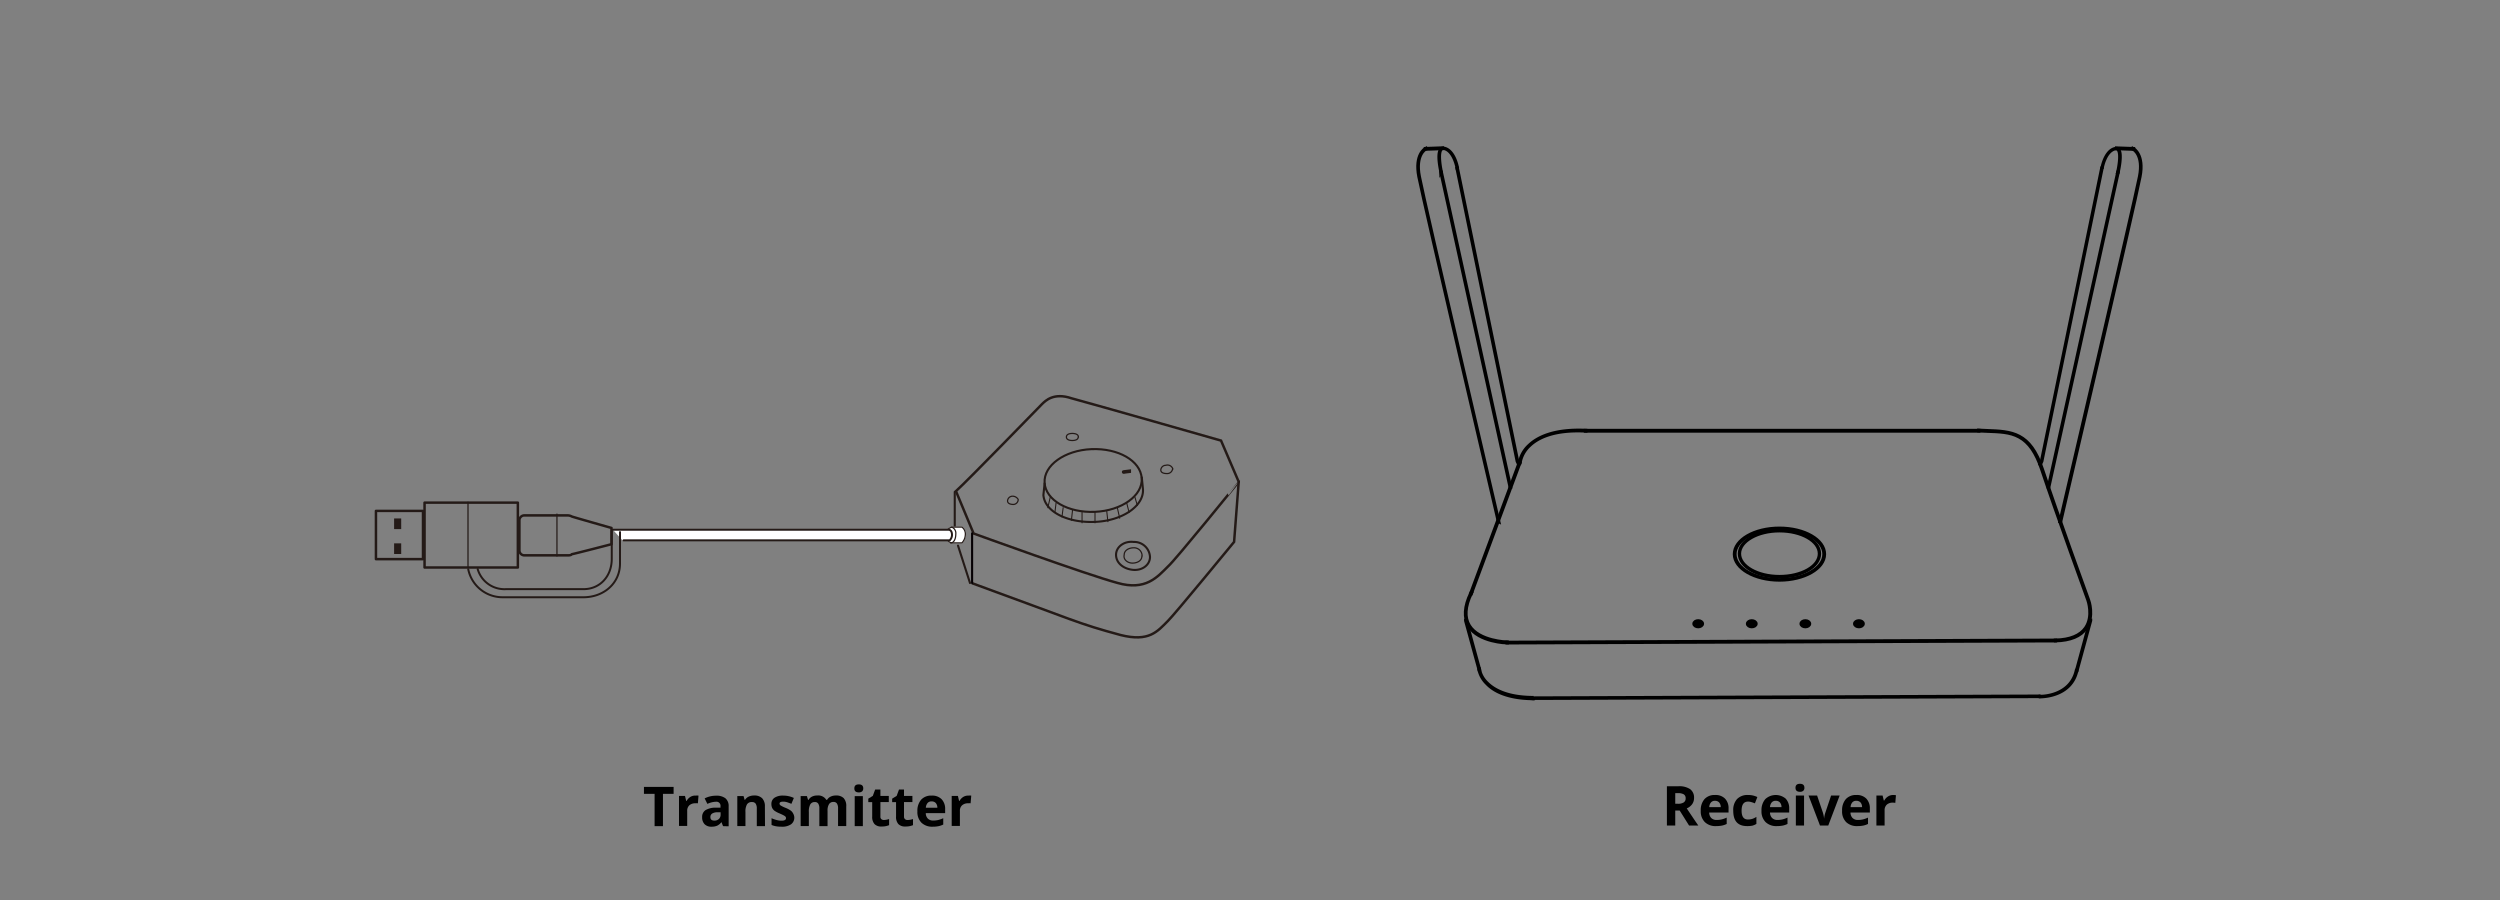 <svg xmlns="http://www.w3.org/2000/svg" xmlns:xlink="http://www.w3.org/1999/xlink" viewBox="0 0 500 180"><rect x="0" y="0" width="500" height="180" fill="#808080" stroke="none"/><defs><style>.cls-1,.cls-11,.cls-12,.cls-13,.cls-3,.cls-4,.cls-5,.cls-6,.cls-7,.cls-9{fill:none;}.cls-2{clip-path:url(#clip-path);}.cls-11,.cls-12,.cls-13,.cls-3,.cls-4,.cls-6,.cls-7,.cls-9{stroke:#241a17;}.cls-13,.cls-3{stroke-width:0.5px;}.cls-11,.cls-12,.cls-13,.cls-4,.cls-5,.cls-7{stroke-linecap:round;stroke-linejoin:round;}.cls-4,.cls-5,.cls-9{stroke-width:0.42px;}.cls-5{stroke:#050003;}.cls-14,.cls-6,.cls-9{stroke-miterlimit:10;}.cls-11,.cls-6{stroke-width:0.25px;}.cls-7{stroke-width:0.21px;}.cls-8{fill:#241a17;}.cls-10{fill:#fff;}.cls-12{stroke-width:0.4px;}.cls-14{stroke:#000;stroke-width:0.67px;}</style><clipPath id="clip-path"><rect class="cls-1" x="74.44" y="78.49" width="174.17" height="49.73"/></clipPath></defs><g id="Box_II:_Software_App" data-name="Box II: Software / App"><g class="cls-2"><path class="cls-3" d="M191.19,98.23c2.59-2.35,16.49-16.7,17.2-17.4s2.36-2.36,5.89-1.18c3.54.94,29.93,8.47,29.93,8.47l3.53,8.23S235,112.11,233.6,113.29c-2.12,2.11-4.47,4.93-10.13,3.29-6.13-1.65-28.75-9.88-28.75-9.88Z"/></g><path class="cls-4" d="M194,116.6l-2.4-7.48m-.65-3.74v-7"/><g class="cls-2"><path class="cls-3" d="M247.76,96.11l-.94,12.27s-12,14.62-13.23,15.8c-2.12,2.13-3.78,4.25-9.45,2.83-8.74-2.36-9-2.83-29.76-10.38"/></g><line class="cls-5" x1="194.42" y1="106.67" x2="194.42" y2="116.6"/><g class="cls-2"><path class="cls-4" d="M228.34,95.64c.24,3.48-4,6.5-9.36,6.73s-9.83-2.32-10.06-5.8,4-6.51,9.36-6.74S228.11,92.15,228.34,95.64Z"/><path class="cls-6" d="M203.64,99.89a1,1,0,0,1-.94,1c-.71,0-1.19-.24-1.19-.71a1,1,0,0,1,1-.94A1.3,1.3,0,0,1,203.64,99.89Zm12-12.49c0,.47-.47.7-1.18.7s-1.18-.23-1.18-.7.47-.71,1.18-.71S215.68,86.93,215.68,87.4Zm18.88,6.36a1.08,1.08,0,0,1-1.18.95c-.71,0-1.18-.24-1.18-.71a1,1,0,0,1,1-.94A1.13,1.13,0,0,1,234.56,93.76Zm-6.14,17.45c0,.94-.94,1.41-1.89,1.41s-1.88-.7-1.65-1.65c0-.94,1-1.41,1.89-1.41A1.61,1.61,0,0,1,228.42,111.21Z"/><path class="cls-4" d="M208.92,96.69,208.68,99c.24,3.27,4.69,5.61,10.31,5.38s9.84-3.28,9.6-6.55l-.23-2.34m1.64,15.9c0,1.64-1.64,2.8-3.51,2.57s-3.28-1.4-3.28-3,1.64-2.8,3.51-2.57A3.16,3.16,0,0,1,230,111.42Z"/></g><path class="cls-7" d="M227,99.49l.47,1.61m-2.12-.46.47,1.85m-2.35-.92.47,2.08m-2.59-1.39.23,2.08M219,102.49v2.08m-2.59-2.08v2.08M214.51,102l-.23,2.08m-1.65-2.54-.24,1.85m-1.18-2.78-.23,1.85m-.94-3-.47,2.08"/><g class="cls-2"><path class="cls-8" d="M226.1,94.44l-1.42.24a.24.24,0,0,1,0-.48L226.1,94v.47h0"/><path class="cls-9" d="M226,94.39l-1.22.15s-.21,0-.21-.15c0,0,0-.15.21-.15l1.22-.15v.3Z"/><path class="cls-10" d="M189.11,107a1.57,1.57,0,0,1,1.42-1.66h1.9a1.79,1.79,0,0,1,.71,1.66,2.62,2.62,0,0,1-.71,1.66h-1.9c-.24,0-1.19,0-1.42-1.66"/><path class="cls-11" d="M189.18,107a1.5,1.5,0,0,1,1.37-1.58h1.83a1.7,1.7,0,0,1,.68,1.58,2.5,2.5,0,0,1-.68,1.58h-1.83c-.23,0-1.14,0-1.37-1.58"/><path class="cls-10" d="M124.6,108.19h65.45a1.79,1.79,0,0,0,.48-1.18c0-.71-.24-1.19-.71-1.19H122.46"/><path class="cls-12" d="M124.71,108.07h65.22a1.54,1.54,0,0,0,.47-1.06c0-.64-.23-1.06-.71-1.06h-67.1"/><path class="cls-11" d="M190.34,105.43a1.28,1.28,0,0,1,.82,1.35c0,1.36-.61,1.81-1,1.81"/><rect class="cls-13" x="75.19" y="102.18" width="9.41" height="9.65"/></g><rect class="cls-8" x="78.82" y="108.67" width="1.42" height="2.13"/><rect class="cls-8" x="78.82" y="103.69" width="1.42" height="2.13"/><rect class="cls-13" x="84.91" y="100.53" width="18.66" height="12.97"/><line class="cls-11" x1="93.6" y1="100.45" x2="93.6" y2="113.57"/><g class="cls-2"><path class="cls-13" d="M122.3,106.1v2.74s-7,1.82-7.92,2c-.24.23-.47.23-.94.23h-8.63a1,1,0,0,1-.93-.91v-6.16a1,1,0,0,1,.93-.92h8.63a1.8,1.8,0,0,1,.94.23c.69.23,7.92,2.28,7.92,2.28Z"/></g><line class="cls-11" x1="111.39" y1="102.82" x2="111.39" y2="111.2"/><g class="cls-2"><path class="cls-12" d="M122.35,106.19v5.58c0,3.49-2.35,6.06-5.65,6.06H101.18a5.57,5.57,0,0,1-5.64-4M124,106.42v6.28c0,4-3.3,6.75-7.3,6.75H100.48a7,7,0,0,1-6.83-5.58"/></g><path d="M335.05,162.1v3h-1.67v-7.85h2.29a3.9,3.9,0,0,1,2.37.59,2.06,2.06,0,0,1,.77,1.76,2.12,2.12,0,0,1-.38,1.24,2.55,2.55,0,0,1-1.08.84q1.77,2.66,2.31,3.42h-1.85l-1.88-3Zm0-1.35h.53a2,2,0,0,0,1.17-.27.93.93,0,0,0,.38-.82.87.87,0,0,0-.39-.8,2.29,2.29,0,0,0-1.19-.23h-.5Z"/><path d="M343.23,165.22a3.06,3.06,0,0,1-2.26-.8,3,3,0,0,1-.82-2.26,3.36,3.36,0,0,1,.75-2.34A2.7,2.7,0,0,1,343,159a2.64,2.64,0,0,1,2,.72,2.73,2.73,0,0,1,.71,2v.79h-3.87a1.56,1.56,0,0,0,.41,1.09,1.47,1.47,0,0,0,1.09.39,4.2,4.2,0,0,0,1-.11,5.59,5.59,0,0,0,1-.36v1.27a3.93,3.93,0,0,1-.91.32A5.91,5.91,0,0,1,343.23,165.22Zm-.23-5.06a1,1,0,0,0-.81.33,1.54,1.54,0,0,0-.34.94h2.3a1.42,1.42,0,0,0-.32-.94A1.08,1.08,0,0,0,343,160.16Z"/><path d="M349.45,165.22c-1.87,0-2.8-1-2.8-3.08a3.24,3.24,0,0,1,.76-2.33,2.87,2.87,0,0,1,2.19-.81,4.08,4.08,0,0,1,1.87.41l-.49,1.26a6.2,6.2,0,0,0-.72-.25,2.16,2.16,0,0,0-.66-.1c-.85,0-1.28.6-1.28,1.81s.43,1.77,1.28,1.77a3,3,0,0,0,.87-.13,3.38,3.38,0,0,0,.81-.4v1.41a3.1,3.1,0,0,1-.8.35A4.92,4.92,0,0,1,349.45,165.22Z"/><path d="M355.39,165.22a3.08,3.08,0,0,1-2.27-.8,3,3,0,0,1-.82-2.26,3.36,3.36,0,0,1,.76-2.34,3.08,3.08,0,0,1,4.07-.1,2.77,2.77,0,0,1,.71,2v.79H354a1.57,1.57,0,0,0,.42,1.09,1.46,1.46,0,0,0,1.08.39,4.28,4.28,0,0,0,1-.11,5.87,5.87,0,0,0,1-.36v1.27a4,4,0,0,1-.92.32A5.81,5.81,0,0,1,355.39,165.22Zm-.23-5.06a1,1,0,0,0-.82.33,1.54,1.54,0,0,0-.34.94h2.3a1.37,1.37,0,0,0-.32-.94A1.06,1.06,0,0,0,355.16,160.16Z"/><path d="M359.1,157.56c0-.54.3-.8.89-.8s.89.26.89.8a.77.77,0,0,1-.22.59.94.94,0,0,1-.67.21C359.4,158.36,359.1,158.09,359.1,157.56Zm1.71,7.55h-1.64v-6h1.64Z"/><path d="M364,165.11l-2.29-6h1.71l1.16,3.42a5.8,5.8,0,0,1,.24,1.23h0a5.25,5.25,0,0,1,.25-1.23l1.15-3.42h1.71l-2.28,6Z"/><path d="M371.5,165.22a3.08,3.08,0,0,1-2.27-.8,3,3,0,0,1-.81-2.26,3.36,3.36,0,0,1,.75-2.34,2.7,2.7,0,0,1,2.09-.82,2.64,2.64,0,0,1,2,.72,2.77,2.77,0,0,1,.71,2v.79h-3.87a1.56,1.56,0,0,0,.41,1.09,1.47,1.47,0,0,0,1.09.39,4.2,4.2,0,0,0,1-.11,5.87,5.87,0,0,0,1-.36v1.27a3.85,3.85,0,0,1-.92.32A5.74,5.74,0,0,1,371.5,165.22Zm-.23-5.06a1,1,0,0,0-.82.33,1.53,1.53,0,0,0-.33.94h2.29a1.36,1.36,0,0,0-.31-.94A1.08,1.08,0,0,0,371.27,160.16Z"/><path d="M378.63,159a2.23,2.23,0,0,1,.56.05l-.13,1.53a2.14,2.14,0,0,0-.48-.05,1.73,1.73,0,0,0-1.22.4,1.48,1.48,0,0,0-.44,1.13v3.05h-1.64v-6h1.24l.24,1h.09a2.09,2.09,0,0,1,.75-.81A1.83,1.83,0,0,1,378.63,159Z"/><path d="M132.59,165.23h-1.67v-6.46h-2.13v-1.39h5.93v1.39h-2.13Z"/><path d="M139.15,159.12a2.88,2.88,0,0,1,.55,0l-.12,1.54a2.14,2.14,0,0,0-.48,0,1.75,1.75,0,0,0-1.23.4,1.46,1.46,0,0,0-.43,1.13v3H135.8v-6H137l.24,1h.08a2.19,2.19,0,0,1,.76-.81A1.81,1.81,0,0,1,139.15,159.12Z"/><path d="M144.61,165.23l-.32-.81h0a2.33,2.33,0,0,1-.86.72,2.81,2.81,0,0,1-1.14.2,1.85,1.85,0,0,1-1.36-.49,1.91,1.91,0,0,1-.5-1.41,1.59,1.59,0,0,1,.67-1.41,3.9,3.9,0,0,1,2-.5l1,0v-.27a.81.81,0,0,0-.93-.91,4.2,4.2,0,0,0-1.69.43l-.55-1.1a4.91,4.91,0,0,1,2.3-.54,2.88,2.88,0,0,1,1.86.52,2,2,0,0,1,.64,1.6v4Zm-.49-2.78-.63,0a2,2,0,0,0-1.06.26.8.8,0,0,0-.35.72c0,.46.26.69.79.69a1.29,1.29,0,0,0,.91-.32,1.15,1.15,0,0,0,.34-.87Z"/><path d="M153,165.23h-1.64v-3.5a1.73,1.73,0,0,0-.23-1,.85.85,0,0,0-.73-.32,1.1,1.1,0,0,0-1,.46,2.85,2.85,0,0,0-.31,1.52v2.82h-1.63v-6h1.25l.22.77H149a1.72,1.72,0,0,1,.75-.66,2.57,2.57,0,0,1,1.1-.22,2.14,2.14,0,0,1,1.59.56,2.3,2.3,0,0,1,.54,1.64Z"/><path d="M158.86,163.45a1.65,1.65,0,0,1-.65,1.41,3.16,3.16,0,0,1-1.92.48,5.85,5.85,0,0,1-1.11-.09,4,4,0,0,1-.87-.26v-1.35a6.52,6.52,0,0,0,1,.36,4,4,0,0,0,1,.14c.59,0,.89-.17.89-.51a.44.44,0,0,0-.12-.32,1.59,1.59,0,0,0-.41-.27c-.19-.1-.45-.22-.77-.36a5.14,5.14,0,0,1-1-.53,1.67,1.67,0,0,1-.47-.57,1.86,1.86,0,0,1-.15-.79,1.45,1.45,0,0,1,.62-1.24,3,3,0,0,1,1.76-.43,4.91,4.91,0,0,1,2.11.47l-.49,1.18c-.3-.13-.59-.23-.85-.32a2.67,2.67,0,0,0-.8-.12q-.72,0-.72.39a.45.45,0,0,0,.23.38,6.16,6.16,0,0,0,1,.48,5.28,5.28,0,0,1,1,.53,1.7,1.7,0,0,1,.48.57A1.82,1.82,0,0,1,158.86,163.45Z"/><path d="M165.51,165.23h-1.64v-3.5a1.73,1.73,0,0,0-.22-1,.76.76,0,0,0-.68-.32,1,1,0,0,0-.91.46,3,3,0,0,0-.29,1.52v2.82h-1.64v-6h1.25l.23.77h.09a1.67,1.67,0,0,1,.69-.65,2.25,2.25,0,0,1,1.05-.23,1.89,1.89,0,0,1,1.83.88h.14a1.6,1.6,0,0,1,.71-.65,2.34,2.34,0,0,1,1.07-.23,2.08,2.08,0,0,1,1.54.52,2.3,2.3,0,0,1,.52,1.68v3.91h-1.64v-3.5a1.73,1.73,0,0,0-.22-1,.76.76,0,0,0-.68-.32,1,1,0,0,0-.9.43,2.4,2.4,0,0,0-.3,1.36Z"/><path d="M170.87,157.68c0-.54.29-.8.89-.8s.89.26.89.8a.81.81,0,0,1-.22.59,1,1,0,0,1-.67.21C171.16,158.48,170.87,158.21,170.87,157.68Zm1.7,7.55h-1.63v-6h1.63Z"/><path d="M176.82,164a3.72,3.72,0,0,0,1-.19v1.22a3.69,3.69,0,0,1-1.5.27,1.8,1.8,0,0,1-1.43-.5,2.14,2.14,0,0,1-.45-1.49v-2.89h-.78v-.69l.9-.55.47-1.27h1.05v1.28h1.68v1.23h-1.68v2.89a.64.64,0,0,0,.19.52A.79.79,0,0,0,176.82,164Z"/><path d="M181.6,164a3.78,3.78,0,0,0,1-.19v1.22a3.74,3.74,0,0,1-1.51.27,1.82,1.82,0,0,1-1.43-.5,2.14,2.14,0,0,1-.45-1.49v-2.89h-.78v-.69l.9-.55.47-1.27h1v1.28h1.68v1.23h-1.68v2.89a.64.64,0,0,0,.2.52A.77.77,0,0,0,181.6,164Z"/><path d="M186.56,165.34a3.08,3.08,0,0,1-2.27-.8,3,3,0,0,1-.81-2.27,3.35,3.35,0,0,1,.75-2.33,2.68,2.68,0,0,1,2.09-.82,2.64,2.64,0,0,1,2,.72,2.77,2.77,0,0,1,.71,2v.79h-3.87a1.52,1.52,0,0,0,.41,1.09,1.46,1.46,0,0,0,1.08.39,4.78,4.78,0,0,0,1-.11,5.87,5.87,0,0,0,1-.36v1.27a4,4,0,0,1-.92.32A5.74,5.74,0,0,1,186.56,165.34Zm-.23-5.06a1,1,0,0,0-.82.33,1.58,1.58,0,0,0-.34.94h2.3a1.4,1.4,0,0,0-.31-.94A1.08,1.08,0,0,0,186.33,160.28Z"/><path d="M193.69,159.12a3,3,0,0,1,.56,0l-.13,1.54a2.14,2.14,0,0,0-.48,0,1.73,1.73,0,0,0-1.22.4,1.43,1.43,0,0,0-.44,1.13v3h-1.64v-6h1.24l.24,1h.08a2.19,2.19,0,0,1,.76-.81A1.83,1.83,0,0,1,193.69,159.12Z"/><g id="g12"><rect class="cls-14" x="285.1" y="29.67" width="3.37" height="0.1" transform="translate(-0.9 10.52) rotate(-2.1)"/><path class="cls-14" d="M299.68,104.27c-.15-.63-14.86-63.67-15.89-68.95-.86-4.44,1.27-5.57,1.29-5.58l0,.09s-2.08,1.11-1.23,5.47c1,5.28,15.74,68.32,15.89,69Z"/><polygon class="cls-14" points="303.74 92.85 303.46 92.26 291.42 33.69 291.47 33.68 303.51 92.24 303.78 92.83 303.74 92.85"/><path class="cls-14" d="M288.21,34.48c0-.15-.89-3.79,0-4.65a.69.69,0,0,1,.66-.15c2.07.5,2.62,4,2.63,4h-.05s-.56-3.48-2.59-4a.59.59,0,0,0-.61.14c-.84.84,0,4.56,0,4.6Z"/><rect class="cls-14" x="295.13" y="33.73" width="0.05" height="64.44" transform="translate(-7.28 64.88) rotate(-12.39)"/><rect class="cls-14" x="424.98" y="28.04" width="0.1" height="3.37" transform="translate(380.03 453.41) rotate(-87.94)"/><path class="cls-14" d="M412.13,104.27l-.1,0c.15-.63,14.86-63.67,15.89-68.95.86-4.36-1.21-5.46-1.23-5.47l0-.09s2.16,1.14,1.29,5.58C427,40.6,412.28,103.64,412.13,104.27Z"/><polygon class="cls-14" points="408.07 92.85 408.03 92.83 408.31 92.24 420.35 33.68 420.39 33.69 408.35 92.25 408.07 92.85"/><path class="cls-14" d="M423.6,34.48h-.05s.89-3.76.05-4.6a.6.6,0,0,0-.61-.14c-2,.48-2.59,3.92-2.6,4h0s.55-3.5,2.62-4a.69.69,0,0,1,.66.15C424.49,30.69,423.64,34.33,423.6,34.48Z"/><rect class="cls-14" x="384.44" y="65.92" width="64.44" height="0.05" transform="translate(262.57 458.65) rotate(-77.57)"/><rect class="cls-14" x="317.12" y="86.1" width="78.64" height="0.1"/><path class="cls-14" d="M411.08,128.15v-.1c2.95-.07,5-.91,6.07-2.48,1.59-2.34.46-5.52.45-5.55s-6.33-17.39-9.23-26.12c-1.13-3.4-2.57-5.47-4.53-6.52-1.81-1-4-1.06-6.49-1.15l-1.59-.07v-.1l1.59.07c5,.19,8.65.33,11.11,7.73,2.9,8.73,9.17,26,9.23,26.13s1.16,3.26-.46,5.63C416.14,127.22,414.07,128.07,411.08,128.15Z"/><polygon class="cls-14" points="301.43 128.56 301.43 128.47 411.08 128.05 411.08 128.15 301.43 128.56"/><path class="cls-14" d="M301.43,128.56c-.06,0-5.68-.13-7.66-3.33-1-1.68-.9-3.9.4-6.59l.08,0c-1.28,2.66-1.41,4.85-.4,6.5,1.95,3.15,7.52,3.29,7.58,3.29Z"/><rect class="cls-14" x="285.13" y="105.55" width="27.87" height="0.1" transform="translate(95.93 349.17) rotate(-69.62)"/><path class="cls-14" d="M304,92.54h-.09a6.14,6.14,0,0,1,1.92-3.45c1.59-1.53,4.84-3.29,11.32-3v.1c-6.45-.34-9.68,1.4-11.26,2.92A6.08,6.08,0,0,0,304,92.54Z"/><path class="cls-14" d="M355.89,116c-4.94,0-9-2.32-9-5.17s4-5.18,9-5.18,9,2.32,9,5.18S360.83,116,355.89,116Zm0-10.3c-4.91,0-8.91,2.3-8.91,5.13s4,5.12,8.91,5.12,8.91-2.3,8.91-5.12S360.8,105.68,355.89,105.68Z"/><path class="cls-14" d="M355.89,115.37c-4.42,0-8-2.08-8-4.63s3.6-4.64,8-4.64,8,2.08,8,4.64S360.31,115.37,355.89,115.37Zm0-9.22c-4.39,0-8,2.06-8,4.59s3.58,4.58,8,4.58,8-2,8-4.58S360.29,106.15,355.89,106.15Z"/><g id="g50"><g id="g52"><path id="path54" class="cls-14" d="M340.48,124.75c0,.32-.38.58-.84.58s-.84-.26-.84-.58.37-.58.84-.58.84.26.84.58"/><path id="path56" class="cls-14" d="M351.2,124.75c0,.32-.38.58-.85.58s-.84-.26-.84-.58.38-.58.84-.58.85.26.85.58"/></g><g id="g58"><path id="path60" class="cls-14" d="M361.91,124.75c0,.32-.37.58-.84.58s-.84-.26-.84-.58.38-.58.84-.58.84.26.84.58"/><path id="path62" class="cls-14" d="M372.63,124.75c0,.32-.38.58-.84.58s-.85-.26-.85-.58.38-.58.85-.58.84.26.84.58"/></g></g><path class="cls-14" d="M295.85,134a0,0,0,0,1,0,0l-2.7-9.84s0-.06,0-.06.06,0,.06,0l2.7,9.85s0,0,0,.06Z"/><path class="cls-14" d="M306.45,139.71h0c-5.17-.08-7.79-1.64-9.07-3a5.47,5.47,0,0,1-1.58-2.84.06.06,0,0,1,.05-.06s0,0,0,0a5.23,5.23,0,0,0,1.55,2.8c1.28,1.29,3.87,2.84,9,2.91a0,0,0,1,1,0,.1Z"/><path class="cls-14" d="M306.45,139.71a.05.05,0,1,1,0-.1l101.46-.37h0a0,0,0,0,1,0,0,.05.05,0,0,1,0,.05l-101.46.37Z"/><path class="cls-14" d="M408,139.34h-.09a.06.06,0,0,1-.05-.06s0-.05.05,0,6.16.17,7.37-5.18c0,0,0,0,.06,0a0,0,0,0,1,0,.06C414.23,139.15,408.77,139.34,408,139.34Z"/><path class="cls-14" d="M415.33,134.12h0s0,0,0-.06l2.72-10a0,0,0,0,1,.06,0,0,0,0,0,1,0,.06l-2.73,10A0,0,0,0,1,415.33,134.12Z"/></g></g></svg>